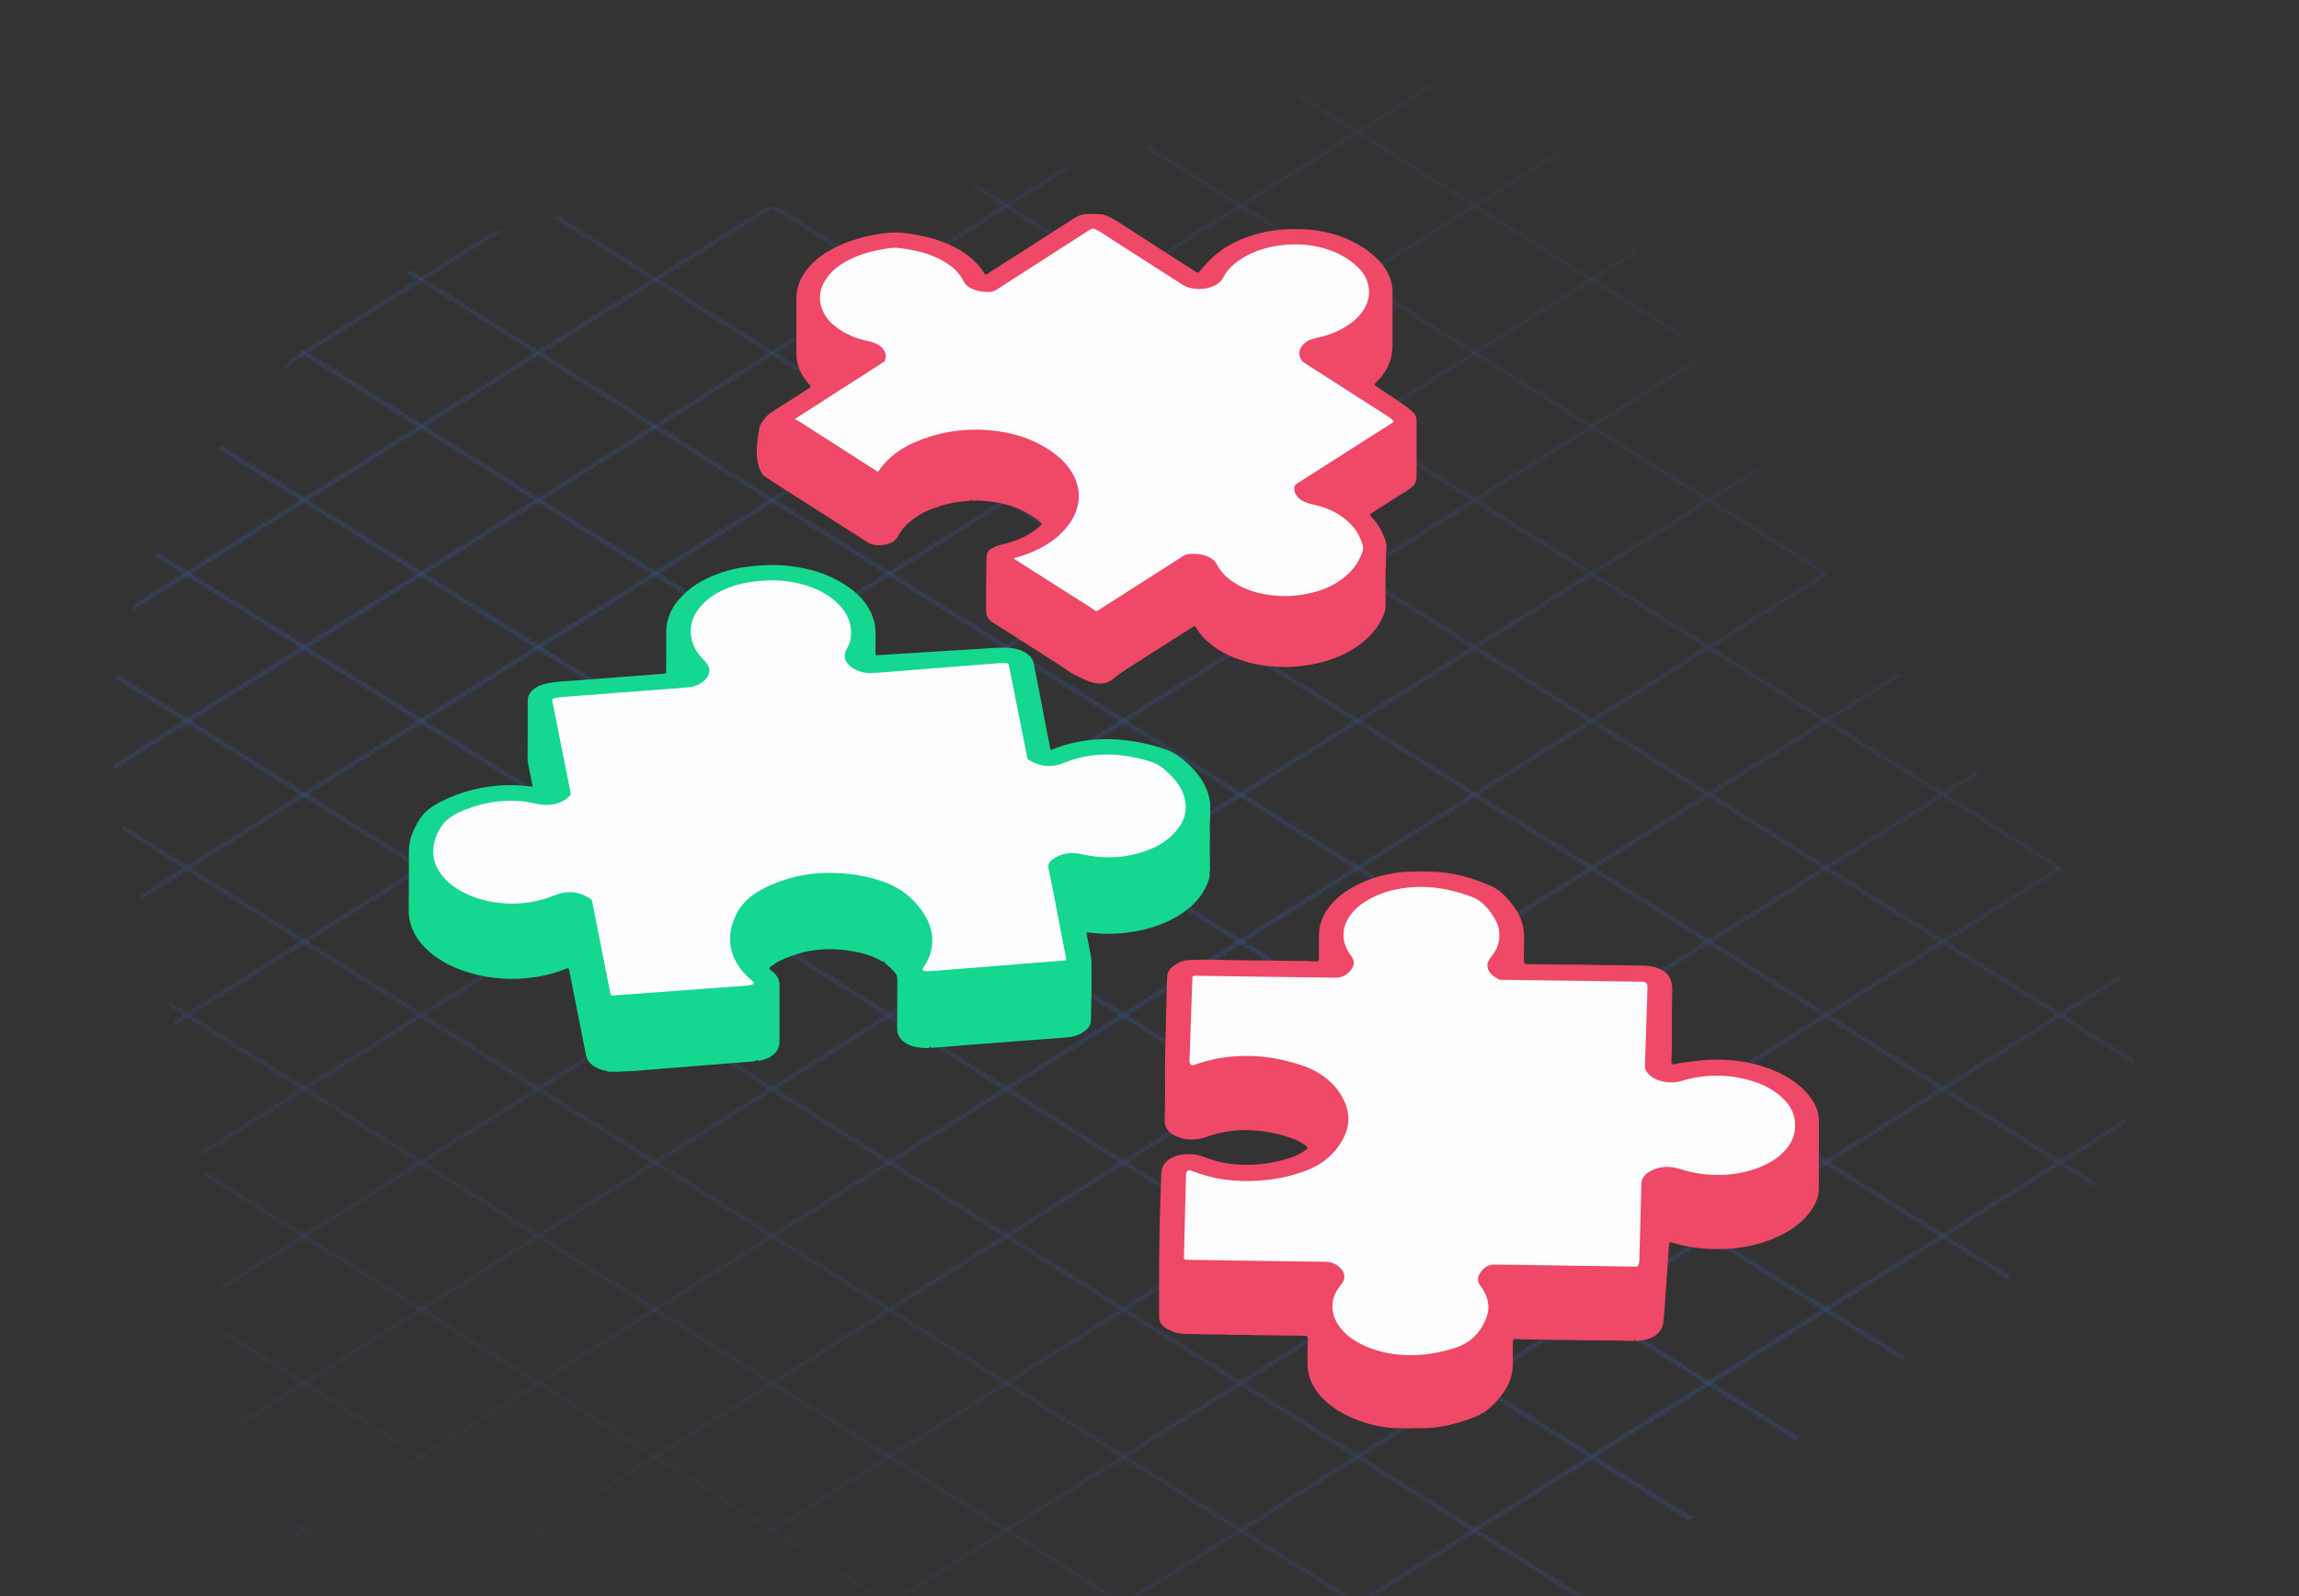 <svg width="720" height="500" viewBox="0 0 720 500" fill="none" xmlns="http://www.w3.org/2000/svg">
<rect x="0" y="0" width="720" height="500" fill="#333333" stroke="none"/>
<mask id="mask0_498_152" style="mask-type:alpha" maskUnits="userSpaceOnUse" x="0" y="0" width="720" height="500">
<rect width="720" height="500" fill="#D9D9D9"/>
</mask>
<g mask="url(#mask0_498_152)">
<mask id="mask1_498_152" style="mask-type:alpha" maskUnits="userSpaceOnUse" x="-309" y="-167" width="1542" height="970">
<path d="M-271.341 294.985L498.456 779.015M-234.684 271.935L535.115 755.965M-198.027 248.885L571.772 732.918M-161.37 225.837L608.429 709.867M-124.714 202.787L645.085 686.82M-88.054 179.739L681.742 663.769M-51.398 156.688L718.402 640.719M-14.741 133.638L755.058 617.671M21.916 110.591L791.715 594.621M58.572 87.54L828.371 571.573M95.232 64.493L865.029 548.523M131.888 41.442L901.687 525.475M168.545 18.395L938.344 502.425M205.202 -4.656L975.001 479.374M241.859 -27.706L1011.66 456.327M278.518 -50.754L1048.31 433.276M315.175 -73.804L1084.97 410.229M351.832 -96.852L1121.63 387.179M388.489 -119.902L1158.29 364.128M425.145 -142.952L1194.94 341.081M1194.94 294.983L425.142 779.016M1158.29 271.932L388.486 755.965M1121.63 248.885L351.83 732.918M1084.97 225.834L315.172 709.867M1048.32 202.787L278.516 686.82M1011.66 179.736L241.856 663.769M975.002 156.688L205.2 640.721M938.345 133.638L168.543 617.671M901.688 110.588L131.886 594.624M865.031 87.54L95.229 571.573M828.374 64.49L58.572 548.526M791.717 41.442L21.916 525.475M755.06 18.392L-14.741 502.425M718.401 -4.656L-51.401 479.377M681.745 -27.706L-88.057 456.327M645.088 -50.754L-124.714 433.279M608.432 -73.804L-161.37 410.229M571.775 -96.852L-198.027 387.182M535.118 -119.902L-234.684 364.131M498.461 -142.952L-271.341 341.083M461.804 -166L1231.6 318.03L461.799 802.063L-308 318.033L461.804 -166Z" stroke="url(#paint0_radial_498_152)" stroke-opacity="0.5" stroke-width="0.5" stroke-miterlimit="10"/>
</mask>
<g mask="url(#mask1_498_152)">
<path d="M633.876 257.955C684.043 313.993 679.65 363.793 620.696 407.355C561.743 450.917 512.308 488.562 472.391 520.291C432.474 552.019 384.534 572.93 328.571 583.023C272.608 593.116 210.466 584.331 142.144 556.668C73.823 529.004 76.124 435.027 61.749 353.397C47.373 271.768 15.113 235.811 52.268 166.863C89.424 97.915 141.502 64.01 208.504 65.148C275.506 66.286 336.955 56.01 392.849 34.32C448.743 12.63 490.346 30.47 517.658 87.841C544.97 145.213 583.709 201.917 633.876 257.955Z" fill="#417BF6"/>
</g>
<path d="M190.244 335.638C189.784 335.315 189.235 335.371 188.738 335.216C187.308 334.794 185.981 334.161 184.845 333.077C183.748 332.05 183.531 330.615 183.25 329.194C181.578 320.738 179.894 312.295 178.248 303.839C178.12 303.177 177.941 303.206 177.444 303.403C173.424 305.063 169.264 306.006 164.988 306.414C157.982 307.075 151.117 306.301 144.442 303.867C140.269 302.347 136.415 300.18 133.135 296.888C130.647 294.383 128.835 291.414 128.197 287.7C127.916 286.025 128.018 284.337 128.018 282.648C128.018 277.316 128.031 271.969 128.069 266.636C128.095 262.752 129.562 259.46 131.591 256.393C133.314 253.789 135.726 252.298 138.304 251.018C144.072 248.147 150.108 246.515 156.425 246.079C159.654 245.854 162.883 245.938 166.099 246.374C166.839 246.473 166.839 246.473 166.673 245.643C166.239 243.405 165.792 241.168 165.346 238.931C165.269 238.565 165.231 238.199 165.244 237.819C165.256 231.713 165.269 225.592 165.282 219.485C165.295 217.445 166.469 216.277 167.924 215.349C169.493 214.35 171.242 214.096 172.99 213.801C175.045 213.449 177.137 213.421 179.205 213.252C183.888 212.872 188.572 212.52 193.255 212.169C196.586 211.915 199.904 211.676 203.235 211.423C204.843 211.296 206.451 211.141 208.071 211.057C208.595 211.029 208.62 210.79 208.62 210.325C208.62 206.203 208.633 202.08 208.646 197.957C208.658 194.102 210.062 190.88 212.372 188.094C215.843 183.915 220.246 181.424 225.044 179.679C228.835 178.301 232.727 177.569 236.708 177.245C239.644 177.006 242.566 176.894 245.488 177.133C252.916 177.752 259.973 179.708 266.264 184.309C269.429 186.63 272.02 189.543 273.436 193.539C274.215 195.734 274.279 198.014 274.215 200.307C274.176 201.784 274.215 203.262 274.176 204.739C274.164 205.232 274.355 205.26 274.712 205.246C276.473 205.133 278.235 205.035 279.996 204.922C283.518 204.711 287.04 204.486 290.562 204.261C295.629 203.951 300.695 203.6 305.774 203.332C309.067 203.163 312.334 202.769 315.639 202.938C317.872 203.051 319.978 203.515 321.841 204.936C322.875 205.71 323.551 206.737 323.819 208.158C325.478 216.882 327.175 225.578 328.873 234.302C328.911 234.527 328.975 234.752 329.038 235.005C331.744 233.851 334.475 233.007 337.282 232.458C341.966 231.53 346.688 231.333 351.435 231.783C356.067 232.219 360.585 233.218 365.013 234.752C367.553 235.624 369.735 237.172 371.764 239.015C374.304 241.309 376.499 243.926 377.877 247.261C378.349 248.415 378.694 249.625 378.872 250.877C378.898 251.004 378.847 251.172 379 251.243C379 252.79 379 254.338 379 255.886C378.911 257.603 378.821 259.319 378.898 261.036C378.911 261.331 378.911 261.641 378.923 261.936C378.962 263.991 378.758 266.059 378.923 268.113C378.962 269.563 378.847 271.026 378.987 272.475C378.987 272.574 378.987 272.658 378.987 272.757C378.834 272.855 379.038 273.179 378.758 273.193C378.553 272.503 378.758 271.786 378.655 271.096C378.643 270.998 378.528 271.139 378.604 271.096C378.643 271.082 378.655 271.082 378.655 271.125C378.706 271.518 378.681 271.912 378.668 272.292C378.655 272.729 378.681 273.165 378.86 273.573C378.911 274.783 378.49 275.88 378.056 276.936C376.614 280.467 374.227 283.085 371.381 285.251C367.566 288.164 363.303 289.895 358.824 291.063C354.306 292.23 349.725 292.653 345.092 292.484C343.74 292.442 342.374 292.315 341.034 292.118C340.243 292.005 340.205 292.048 340.358 292.878C340.779 295.129 341.238 297.366 341.66 299.618C341.762 300.194 341.813 300.771 341.813 301.362C341.813 305.105 341.877 308.862 341.787 312.605C341.723 314.94 341.723 317.29 341.672 319.626C341.647 321.061 340.868 322.06 339.886 322.862C338.24 324.185 336.351 324.776 334.347 324.959C331.45 325.226 328.553 325.423 325.644 325.634C323.487 325.803 321.33 325.944 319.161 326.113C317.043 326.267 314.924 326.45 312.818 326.619C310.662 326.788 308.505 326.929 306.336 327.097C304.217 327.252 302.099 327.407 299.993 327.604C298.615 327.731 297.237 327.801 295.871 327.928C294.774 328.026 293.663 328.068 292.566 328.181C292.106 328.223 291.634 328.35 291.213 328.012C291.149 327.252 291.2 326.492 291.188 325.944C291.149 326.478 291.213 327.224 291.175 327.97C290.983 328.293 290.677 328.35 290.396 328.336C287.921 328.279 285.47 328.04 283.301 326.521C281.808 325.479 280.94 324.1 280.978 322.018C281.042 316.967 280.966 311.915 281.029 306.864C281.042 305.696 280.608 304.908 279.881 304.205C279.039 303.388 278.222 302.53 277.303 301.813C277.124 301.672 276.971 301.517 276.907 301.278C276.946 300.701 276.869 300.11 276.946 299.547C276.856 300.068 276.946 300.602 276.895 301.123C276.652 301.39 276.41 301.208 276.193 301.081C272.466 298.942 268.421 298.098 264.312 297.605C257.28 296.775 250.516 297.887 244.046 301.081C243.038 301.573 242.119 302.263 241.201 302.938C240.83 303.206 240.818 303.445 241.188 303.74C241.839 304.261 242.489 304.796 243.038 305.443C243.74 306.273 244.11 307.216 244.11 308.355C244.11 314.321 244.097 320.287 244.11 326.267C244.11 328.209 243.306 329.616 241.877 330.643C240.639 331.53 239.286 332.022 237.831 332.261C237.576 332.304 237.321 332.304 237.091 332.163C236.823 331.291 237.091 330.39 236.964 329.504C236.976 329.405 236.836 329.504 236.925 329.489C236.951 329.489 236.951 329.489 236.964 329.518C237.002 330.249 236.964 330.995 236.989 331.727C237.002 332.107 236.823 332.275 236.53 332.374C235.432 332.669 234.297 332.613 233.173 332.712C231.055 332.909 228.937 333.049 226.818 333.232C225.363 333.359 223.896 333.457 222.441 333.57C220.412 333.711 218.383 333.922 216.341 334.076C214.899 334.189 213.457 334.302 212.028 334.414C209.935 334.583 207.842 334.766 205.736 334.921C203.72 335.076 201.716 335.23 199.7 335.413C197.735 335.582 195.769 335.54 193.804 335.751C193.549 335.751 193.294 335.751 193.038 335.751C192.821 335.638 192.617 335.638 192.4 335.751C192.145 335.751 191.89 335.751 191.635 335.751C191.29 335.638 190.958 335.638 190.614 335.751C190.499 335.638 190.371 335.638 190.244 335.638Z" fill="#14D890"/>
<path d="M259.578 273.446C252.495 273.432 245.54 275.05 238.955 278.413C235.025 280.425 231.745 283.296 229.933 287.869C227.648 293.609 228.414 298.815 232 303.571C233.098 305.035 234.387 306.301 235.778 307.427C236.301 307.849 236.288 308.088 235.688 308.369C235.139 308.637 234.54 308.707 233.953 308.749C229.856 309.059 225.772 309.34 221.676 309.65C216.291 310.044 210.905 310.466 205.533 310.86C201.423 311.169 197.314 311.451 193.192 311.76C192.784 311.789 192.388 311.817 191.993 311.873C191.495 311.943 191.252 311.704 191.15 311.184C190.512 307.933 189.874 304.697 189.223 301.447C187.96 295.101 186.697 288.755 185.446 282.395C185.369 281.973 185.178 281.748 184.872 281.551C181.298 279.159 177.534 278.891 173.68 280.481C168.639 282.55 163.458 283.324 158.111 282.986C153.312 282.691 148.705 281.537 144.392 279.159C142.146 277.921 140.13 276.359 138.458 274.276C135.025 269.985 134.808 264.947 137.628 259.84C139.147 257.082 141.393 255.576 143.971 254.395C149.879 251.693 156.018 250.539 162.386 250.919C164.555 251.046 166.674 251.496 168.805 251.932C171.191 252.425 173.539 252.171 175.811 251.172C176.832 250.722 177.712 250.033 178.516 249.231C178.746 249.005 178.772 248.794 178.721 248.485C177.176 240.746 175.645 233.007 174.101 225.254C173.744 223.453 173.373 221.652 173.016 219.837C172.85 219.021 172.991 218.852 173.769 218.683C175.53 218.303 177.317 218.261 179.091 218.12C183.774 217.741 188.458 217.389 193.141 217.037C197.059 216.741 200.989 216.446 204.907 216.151C208.557 215.869 212.194 215.644 215.844 215.278C217.58 215.109 219.187 214.406 220.566 213.182C222.557 211.423 222.697 209.186 220.859 207.244C219.609 205.921 218.384 204.599 217.554 202.91C215.487 198.731 216.01 194.2 218.971 190.5C221.485 187.362 224.713 185.434 228.248 184.069C231.604 182.775 235.063 182.184 238.598 181.931C243.128 181.593 247.595 181.917 251.985 183.253C255.698 184.379 259.195 186.039 262.156 188.839C264.312 190.88 265.946 193.328 266.418 196.522C266.763 198.872 266.444 201.151 265.27 203.135C263.827 205.541 264.734 207.652 266.622 208.989C268.69 210.452 270.999 211.001 273.424 210.846C276.653 210.635 279.869 210.353 283.085 210.1C287.615 209.748 292.145 209.383 296.689 209.017C299.866 208.763 303.044 208.524 306.221 208.271C308.404 208.102 310.586 207.905 312.768 207.75C313.572 207.694 314.376 207.736 315.193 207.736C315.639 207.736 315.869 207.99 315.971 208.482C317.886 218.078 319.8 227.66 321.701 237.256C321.778 237.665 321.956 237.904 322.276 238.101C325.823 240.282 329.524 240.521 333.263 238.973C338.534 236.792 343.957 236.089 349.534 236.469C352.916 236.708 356.221 237.383 359.501 238.312C361.568 238.903 363.432 239.874 365.078 241.393C366.813 242.983 368.472 244.658 369.672 246.796C372.275 251.44 371.841 256.139 368.46 260.178C365.716 263.47 362.245 265.412 358.442 266.706C351.87 268.944 345.208 269.056 338.483 267.536C335.433 266.847 332.472 267.269 329.779 269.126C329.703 269.183 329.639 269.225 329.562 269.281C328.592 270.041 328.095 270.801 328.427 272.349C329.881 279.243 331.158 286.194 332.498 293.117C332.944 295.396 333.378 297.69 333.838 299.969C333.965 300.602 333.825 300.856 333.199 300.898C329.218 301.193 325.236 301.531 321.255 301.841C316.826 302.192 312.398 302.558 307.97 302.924C304.154 303.234 300.338 303.529 296.523 303.811C294.443 303.965 292.375 304.247 290.295 304.233C290.167 304.233 290.04 304.233 289.912 304.219C289.542 304.148 289.07 304.162 288.917 303.74C288.776 303.388 289.172 303.135 289.351 302.868C291.303 299.899 292.35 296.649 291.877 292.934C291.507 289.965 290.282 287.432 288.61 285.125C285.458 280.777 281.413 277.864 276.615 276.176C272.595 274.755 268.46 273.995 264.261 273.601C262.768 273.502 261.262 273.488 259.578 273.446Z" fill="#FDFDFD"/>
<path d="M442.456 447.438C441.774 447.438 441.08 447.438 440.398 447.438C440.116 447.307 439.813 447.414 439.52 447.379C439.336 447.379 439.163 447.379 438.979 447.379C438.794 447.379 438.61 447.379 438.415 447.379C434.287 447.402 430.268 446.65 426.335 445.276C423.009 444.117 419.845 442.612 416.963 440.438C414.677 438.718 412.694 436.663 411.242 434.023C410.061 431.873 409.487 429.543 409.487 427.047C409.487 425.553 409.476 424.06 409.487 422.567C409.498 421.54 409.628 420.512 409.595 419.473C409.563 418.661 409.433 418.517 408.696 418.482C405.738 418.326 402.781 418.458 399.823 418.338C397.168 418.231 394.514 418.362 391.87 418.219C389.378 418.075 386.886 418.243 384.405 418.099C381.74 417.944 379.064 418.111 376.399 417.968C374.557 417.872 372.726 417.932 370.884 417.86C369.659 417.813 368.446 417.586 367.265 417.179C367.016 417.096 366.734 417.012 366.647 416.666C366.712 416.212 366.669 415.77 366.669 415.316C366.647 415.232 366.593 415.352 366.658 415.316C366.669 415.304 366.691 415.328 366.68 415.364C366.626 415.782 366.821 416.224 366.561 416.618C366.344 416.773 366.149 416.654 365.943 416.558C365.217 416.224 364.6 415.722 364.015 415.149C363.267 414.42 363.007 413.488 363.007 412.437C363.007 406.309 362.985 400.18 363.018 394.052C363.029 391.878 363.083 389.692 363.126 387.518C363.17 385.368 363.17 383.229 363.245 381.079C363.321 378.857 363.386 376.635 363.462 374.413C363.538 372.251 363.646 370.089 363.668 367.927C363.69 365.645 364.697 364.044 366.463 362.981C368.11 361.989 369.898 361.595 371.772 361.535C373.766 361.476 375.673 361.822 377.547 362.587C380.711 363.865 384.004 364.534 387.374 364.785C393.149 365.215 398.783 364.45 404.319 362.635C405.933 362.109 407.407 361.309 408.805 360.317C408.913 360.245 409.021 360.162 409.119 360.078C409.595 359.672 409.595 359.421 409.108 359.027C407.775 357.976 406.323 357.211 404.763 356.65C401.459 355.455 398.078 354.655 394.622 354.272C388.847 353.627 383.181 354.201 377.644 356.208C374.232 357.438 370.862 357.259 367.579 355.574C366.777 355.168 366.127 354.535 365.564 353.807C364.957 353.018 364.795 352.074 364.762 351.083C364.708 349.649 364.86 348.228 364.86 346.794C364.871 343.115 364.892 339.436 364.86 335.756C364.827 332.615 364.946 329.473 365.001 326.331C365.055 323.356 365.131 320.37 365.217 317.395C365.293 314.361 365.38 311.315 365.434 308.281C365.445 307.468 365.499 306.656 365.542 305.844C365.629 304.494 366.344 303.514 367.287 302.762C368.912 301.472 370.754 300.767 372.747 300.707C376.117 300.611 379.497 300.6 382.856 300.719C385.142 300.803 387.439 300.731 389.725 300.815C393.441 300.946 397.157 300.838 400.874 300.958C403.745 301.053 406.605 300.994 409.476 301.042C410.321 301.053 411.166 301.209 412.012 301.173C412.932 301.137 413.052 301.042 413.052 300.038C413.052 297.816 413.073 295.582 413.052 293.36C413.008 289.908 414.124 286.957 416.096 284.341C418.057 281.725 420.495 279.778 423.204 278.201C428.057 275.382 433.258 273.853 438.686 273.208C439.607 273.1 440.539 273.1 441.46 273.064C443.778 272.969 446.108 272.993 448.437 273.052C454.938 273.232 461.124 274.916 467.116 277.628C468.687 278.332 470.063 279.384 471.298 280.662C472.988 282.406 474.548 284.281 475.675 286.539C476.563 288.295 477.105 290.171 477.268 292.19C477.484 295.009 477.127 297.828 477.246 300.647C477.3 301.961 477.3 301.997 478.514 302.021C482.533 302.081 486.564 302.081 490.583 302.176C493.541 302.248 496.499 302.129 499.457 302.284C502.523 302.439 505.589 302.26 508.655 302.403C510.876 302.511 513.097 302.415 515.308 302.511C517.139 302.583 518.916 302.989 520.573 303.909C522.697 305.091 523.639 307.038 523.715 309.595C523.759 311.399 523.629 313.214 523.618 315.018C523.596 318.721 523.607 322.413 523.618 326.116C523.618 328.302 523.531 330.488 523.434 332.674C523.412 333.283 523.607 333.487 524.203 333.391C525.384 333.188 526.554 332.949 527.735 332.782C529.848 332.483 531.96 332.232 534.084 332.077C536.121 331.934 538.168 331.91 540.195 332.005C544.474 332.208 548.7 332.925 552.806 334.311C556.273 335.482 559.577 337.058 562.568 339.352C564.778 341.048 566.717 343.043 568.148 345.588C569.188 347.415 569.686 349.387 569.643 351.537C569.643 352.361 569.643 353.173 569.643 353.998C569.643 355.67 569.643 357.342 569.643 359.003C569.643 363.065 569.654 367.114 569.632 371.176C569.632 372.239 569.632 373.314 569.404 374.353C569.068 375.871 568.462 377.268 567.638 378.546C565.786 381.425 563.37 383.588 560.618 385.332C556.013 388.246 551.018 389.835 545.796 390.695C542.307 391.269 538.786 391.4 535.276 391.245C531.375 391.078 527.529 390.433 523.759 389.274C523.65 389.238 523.553 389.202 523.444 389.178C522.968 389.071 522.827 389.178 522.74 389.704C522.61 390.468 522.599 391.245 522.556 392.021C522.383 394.876 522.166 397.72 521.971 400.575C521.776 403.406 521.581 406.237 521.364 409.068C521.245 410.549 521.137 412.031 521.028 413.524C520.844 416.021 519.685 417.741 517.659 418.792C516.207 419.557 514.658 419.915 513.065 420.023C512.729 420.046 512.339 420.166 512.057 419.784C512.014 419.246 512.036 418.708 512.036 418.35C511.971 418.708 512.09 419.258 512.003 419.796C511.808 420.118 511.483 420.046 511.212 420.046C509.695 420.046 508.189 420.046 506.673 419.963C504.95 419.867 503.206 419.999 501.483 419.927C498.438 419.796 495.383 419.927 492.339 419.796C489.901 419.688 487.463 419.819 485.036 419.688C482.317 419.533 479.586 419.64 476.867 419.569C476.152 419.545 475.426 419.437 474.711 419.461C473.942 419.485 473.801 419.628 473.801 420.488C473.79 422.471 473.736 424.466 473.812 426.449C473.963 430.439 472.696 433.856 470.42 436.866C468.882 438.909 467.148 440.737 465.111 442.182C464.104 442.899 463.01 443.413 461.894 443.867C457.82 445.491 453.649 446.662 449.347 447.176C447.852 447.355 446.346 447.391 444.84 447.391C444.548 447.391 444.266 447.391 443.973 447.391C443.475 447.414 442.966 447.295 442.456 447.438Z" fill="#F04867"/>
<path d="M396.637 305.987C403.907 306.083 411.177 306.202 418.447 306.262C420.516 306.274 422.152 305.187 423.387 303.431C424.265 302.189 424.135 300.707 423.16 299.441C422.196 298.175 421.405 296.813 421.026 295.2C420.354 292.357 420.917 289.765 422.423 287.4C424.016 284.891 426.204 283.171 428.642 281.785C432.109 279.826 435.825 278.727 439.683 278.201C447.148 277.174 454.352 278.392 461.427 281.14C465.014 282.538 468.957 287.901 469.456 291.33C469.835 293.97 469.293 296.335 467.928 298.497C467.56 299.083 467.126 299.62 466.693 300.158C465.555 301.567 465.534 303.228 466.628 304.697C467.419 305.76 468.524 306.322 469.618 306.895C469.748 306.967 469.932 306.943 470.095 306.943C477.582 307.039 485.068 307.134 492.555 307.23C498.871 307.313 505.177 307.409 511.494 307.493C512.447 307.505 513.4 307.528 514.365 307.54C515.502 307.552 515.979 308.09 515.957 309.368C515.936 310.718 515.882 312.068 515.838 313.418C515.611 320.299 515.383 327.167 515.156 334.048C515.134 334.837 515.492 335.47 515.925 336.031C517.095 337.536 518.666 338.253 520.356 338.695C522.545 339.257 524.723 339.173 526.889 338.54C534.387 336.354 541.874 336.437 549.317 338.827C552.762 339.938 555.948 341.622 558.624 344.334C560.466 346.197 561.82 348.383 562.112 351.203C562.459 354.595 561.516 357.522 559.404 359.983C556.912 362.898 553.781 364.654 550.4 365.92C545.481 367.76 540.411 368.309 535.254 367.975C532.014 367.771 528.861 367.091 525.752 366.111C522.491 365.096 519.294 365.37 516.272 367.21C515.86 367.461 515.492 367.783 515.156 368.142C514.473 368.871 514.083 369.719 514.051 370.818C513.866 378.535 513.65 386.24 513.433 393.957C513.411 394.602 513.455 395.259 513.249 395.904C513.01 396.657 512.87 396.812 512.122 396.8C510.388 396.776 508.655 396.74 506.932 396.716C500.291 396.621 493.66 396.525 487.018 396.418C480.669 396.322 474.32 396.167 467.971 396.143C465.935 396.131 464.32 397.302 463.269 399.225C462.565 400.503 462.858 401.805 463.713 402.928C464.515 403.967 465.187 405.09 465.61 406.381C466.26 408.352 466.335 410.37 465.653 412.33C464.244 416.355 461.785 419.414 458.22 421.205C456.075 422.281 453.757 422.878 451.438 423.403C447.678 424.275 443.875 424.67 440.04 424.491C435.154 424.252 430.419 423.224 425.966 420.907C423.496 419.617 421.253 417.98 419.509 415.615C416.399 411.398 416.562 406.488 419.931 402.51C421.47 400.694 421.394 398.843 419.725 397.17C419.346 396.8 418.924 396.501 418.49 396.215C417.461 395.534 416.367 395.283 415.142 395.271C405.261 395.163 395.369 394.996 385.488 394.853C380.992 394.781 376.507 394.721 372.01 394.65C371.869 394.65 371.718 394.65 371.577 394.638C370.873 394.59 370.775 394.471 370.786 393.706C371.003 385.141 371.219 376.564 371.436 367.998C371.468 366.864 372.162 366.338 373.126 366.732C379.995 369.516 387.092 370.352 394.351 369.85C399.595 369.492 404.741 368.452 409.671 366.457C414.2 364.63 417.97 361.619 420.516 356.972C422.857 352.696 422.867 348.419 420.603 344.107C418.685 340.439 415.89 337.823 412.542 335.876C409.53 334.132 406.269 333.2 402.986 332.364C398.306 331.169 393.56 330.668 388.76 330.811C383.798 330.954 378.933 331.802 374.21 333.547C373.105 333.953 372.487 333.451 372.53 332.161C372.769 325.22 373.018 318.292 373.256 311.351C373.31 309.786 373.365 308.209 373.408 306.644C373.44 305.748 373.527 305.641 374.361 305.665C375.911 305.689 377.46 305.725 379.02 305.737C384.882 305.832 390.765 305.904 396.637 305.987Z" fill="#FDFDFD"/>
<path d="M237.891 133.883C237.932 133.688 237.911 133.448 238.046 133.23C238.949 131.857 239.811 130.415 241.129 129.488C242.395 128.596 243.713 127.806 245.021 126.97C247.844 125.174 250.667 123.343 253.49 121.546C253.989 121.226 253.989 121.1 253.563 120.608C252.276 119.132 251.134 117.529 250.366 115.653C249.785 114.211 249.411 112.712 249.411 111.121C249.411 105.239 249.422 99.345 249.411 93.463C249.401 90.671 250.211 88.176 251.653 85.933C253.49 83.072 255.888 80.887 258.649 79.17C263.423 76.195 268.582 74.512 273.958 73.528C276.137 73.128 278.327 72.796 280.549 72.83C282.925 72.853 285.261 73.242 287.596 73.677C291.166 74.341 294.654 75.371 297.996 76.95C301.193 78.449 304.109 80.406 306.517 83.198C307.15 83.931 307.7 84.732 308.209 85.579C308.531 86.116 308.686 86.139 309.184 85.819C313.679 82.946 318.173 80.051 322.667 77.167C327.327 74.18 331.987 71.194 336.648 68.207C337.779 67.486 339.024 67.12 340.342 67.051C341.92 66.971 343.498 66.971 345.075 67.154C345.719 67.223 346.31 67.486 346.912 67.738C348.573 68.424 350.068 69.454 351.593 70.427C356.741 73.734 361.889 77.053 367.037 80.36C369.497 81.951 371.957 83.53 374.427 85.109C375.123 85.556 375.289 85.498 375.829 84.846C378.413 81.653 381.319 78.907 384.786 76.916C389.041 74.478 393.566 73.07 398.278 72.281C401.61 71.732 404.963 71.674 408.305 71.823C412.197 72.006 416.027 72.739 419.753 74.032C423.759 75.428 427.444 77.522 430.703 80.486C432.26 81.905 433.609 83.53 434.626 85.464C435.57 87.284 436.1 89.24 436.11 91.346C436.121 96.942 436.1 102.55 436.121 108.146C436.131 111.624 435.103 114.68 433.121 117.358C432.436 118.296 431.658 119.143 430.838 119.921C430.35 120.379 430.36 120.551 430.91 120.928C434.055 123.08 437.221 125.174 440.366 127.325C441.196 127.886 441.912 128.596 442.649 129.294C443.344 129.957 443.645 130.816 443.645 131.823C443.645 137.67 443.635 143.518 443.645 149.366C443.645 150.773 443.116 151.838 442.109 152.65C440.905 153.623 439.577 154.355 438.29 155.179C435.363 157.056 432.436 158.921 429.499 160.787C428.99 161.107 428.969 161.325 429.416 161.794C431.004 163.476 432.301 165.387 433.214 167.596C433.765 168.935 434.408 170.308 434.221 171.796C433.941 174.039 434.18 176.282 433.951 178.525C433.92 178.788 433.941 179.062 433.941 179.326C433.941 182.656 433.889 185.997 433.962 189.327C434.003 190.849 433.588 192.177 432.976 193.459C431.969 195.564 430.682 197.452 429.104 199.066C427.371 200.828 425.472 202.35 423.385 203.575C418.756 206.31 413.785 207.821 408.585 208.507C406.229 208.816 403.873 209.022 401.506 208.942C397.542 208.828 393.618 208.324 389.788 207.157C389.56 207.088 389.301 207.054 389.218 206.745C389.259 206.344 389.228 205.944 389.238 205.543C389.228 205.875 389.238 206.218 389.228 206.55C389.083 206.974 388.802 206.848 388.533 206.756C387.131 206.276 385.741 205.738 384.402 205.085C382.264 204.033 380.229 202.785 378.403 201.172C376.981 199.913 375.714 198.494 374.708 196.812C374.23 196.011 374.178 196.011 373.452 196.48C369.736 198.86 366 201.206 362.284 203.586C359.149 205.589 356.004 207.592 352.87 209.594C348.666 212.272 348.137 213.577 345.958 213.989C342.937 214.561 340.394 213.302 336.928 211.608C334.893 210.613 334.759 210.212 329.268 206.688C326.569 204.96 323.86 203.22 321.152 201.504C317.726 199.329 314.322 197.098 310.876 194.969C309.485 194.099 308.8 192.921 308.832 191.136C308.883 187.634 308.79 184.121 308.863 180.619C308.904 178.502 308.894 176.396 308.967 174.279C309.008 173.077 309.703 172.299 310.606 171.761C311.779 171.063 313.056 170.766 314.343 170.445C317.861 169.576 321.203 168.248 324.224 166.017C324.763 165.616 325.293 165.17 325.801 164.712C326.341 164.22 326.341 164.014 325.781 163.522C324.784 162.652 323.694 161.965 322.594 161.279C319.107 159.07 315.329 157.891 311.374 157.274C309.268 156.942 307.15 156.793 305.022 156.816C304.732 156.816 304.389 156.93 304.182 156.553C304.151 156.141 304.182 155.729 304.171 155.477C304.151 155.717 304.182 156.118 304.171 156.518C303.943 156.976 303.518 156.907 303.165 156.93C300.414 157.068 297.695 157.537 295.048 158.338C292.412 159.139 289.817 160.077 287.44 161.611C284.908 163.247 282.687 165.261 281.151 168.099C280.455 169.392 279.324 170.033 278.058 170.411C276.449 170.892 274.819 170.937 273.19 170.537C272.121 170.274 271.239 169.576 270.315 168.992C266.589 166.623 262.873 164.243 259.147 161.874C255.784 159.734 252.421 157.594 249.058 155.431C246.132 153.554 246.651 153.898 245.654 153.257C241.378 150.51 239.25 149.137 239.001 148.817C235.825 144.674 237.216 137.407 237.891 133.883Z" fill="#F04867"/>
<path d="M317.476 174.886C319.158 174.416 320.818 173.913 322.437 173.261C325.956 171.819 329.288 170.011 332.132 167.241C334.405 165.033 336.325 162.538 337.28 159.299C338.421 155.443 337.861 151.815 335.951 148.416C334.155 145.235 331.613 142.935 328.738 141.024C323.683 137.659 318.161 135.84 312.339 135.061C303.205 133.848 294.352 134.993 285.82 138.861C282.53 140.348 279.551 142.397 277.008 145.155C276.375 145.841 275.794 146.574 275.306 147.375C275.078 147.741 274.901 147.798 274.538 147.558C270.594 145.006 266.629 142.477 262.675 139.948C258.544 137.304 254.413 134.649 250.272 132.006C249.857 131.743 249.41 131.537 248.912 131.262C249.608 130.816 250.251 130.392 250.895 129.98C259.509 124.453 268.113 118.926 276.728 113.421C277.008 113.238 277.164 113.021 277.247 112.7C277.662 111.11 277.226 109.782 275.908 108.638C274.704 107.596 273.282 107.162 271.808 106.841C268.124 106.052 264.647 104.701 261.585 102.241C259.8 100.799 258.305 99.082 257.444 96.794C256.167 93.383 256.8 90.259 258.71 87.387C260.277 85.029 262.374 83.37 264.699 82.043C268.259 80.006 272.089 78.873 276.022 78.152C277.828 77.82 279.645 77.477 281.482 77.694C286.578 78.278 291.549 79.411 296.095 82.18C298.493 83.645 300.517 85.544 301.866 88.245C302.437 89.389 303.454 90.019 304.523 90.522C306.173 91.289 307.917 91.472 309.692 91.461C310.668 91.461 311.477 91.152 312.308 90.614C322.012 84.354 331.716 78.14 341.41 71.903C341.919 71.583 342.386 71.526 342.936 71.778C344.815 72.636 346.486 73.895 348.229 75.005C355.702 79.777 363.144 84.583 370.607 89.355C371.655 90.03 372.838 90.271 374.021 90.408C376.398 90.694 378.713 90.431 380.882 89.206C381.827 88.668 382.574 87.925 383.114 86.895C384.577 84.125 386.809 82.249 389.31 80.738C392.994 78.507 396.98 77.339 401.142 76.836C405.823 76.263 410.462 76.55 415.019 77.888C418.672 78.953 422.014 80.738 424.931 83.393C426.726 85.029 428.076 87.043 428.574 89.607C429.166 92.708 428.304 95.397 426.55 97.801C424.796 100.192 422.513 101.829 420.032 103.145C417.531 104.472 414.884 105.319 412.154 105.903C410.556 106.246 409.061 106.853 407.888 108.192C406.352 109.942 406.664 112.494 408.594 113.73C415.351 118.068 422.118 122.393 428.875 126.73C430.961 128.069 433.058 129.397 435.144 130.747C435.486 130.965 435.787 131.262 436.088 131.537C436.545 131.949 436.545 132.132 436.036 132.452C435.05 133.093 434.064 133.723 433.078 134.352C424.152 140.039 415.226 145.716 406.3 151.403C405.491 151.918 405.263 152.456 405.377 153.497C405.491 154.447 405.906 155.214 406.55 155.855C407.753 157.056 409.238 157.606 410.795 157.937C414.791 158.784 418.558 160.249 421.807 163.053C424.142 165.078 425.886 167.585 426.758 170.754C426.955 171.464 426.924 172.139 426.685 172.826C425.419 176.579 423.104 179.383 420.115 181.546C416.763 183.972 413.047 185.311 409.134 186.066C405.325 186.81 401.505 186.936 397.675 186.398C392.994 185.746 388.552 184.327 384.681 181.191C383.217 180.001 382.003 178.571 381.11 176.808C380.446 175.504 379.336 174.806 378.121 174.302C376.315 173.535 374.437 173.398 372.506 173.535C371.697 173.593 371.022 173.89 370.337 174.325C361.515 179.967 352.672 185.597 343.85 191.239C343.434 191.502 343.185 191.479 342.78 191.17C341.265 190.003 339.615 189.076 338.016 188.057C331.28 183.755 324.534 179.475 317.788 175.183C317.694 175.115 317.549 175.069 317.476 174.886Z" fill="#FDFDFD"/>
</g>
<defs>
<radialGradient id="paint0_radial_498_152" cx="0" cy="0" r="1" gradientUnits="userSpaceOnUse" gradientTransform="translate(188.389 586.181) rotate(-55.313) scale(747.469 1053.21)">
<stop offset="0.06" stop-color="#417BF6" stop-opacity="0"/>
<stop offset="0.466" stop-color="#417BF6"/>
<stop offset="0.952" stop-color="#417BF6" stop-opacity="0"/>
</radialGradient>
</defs>
</svg>

